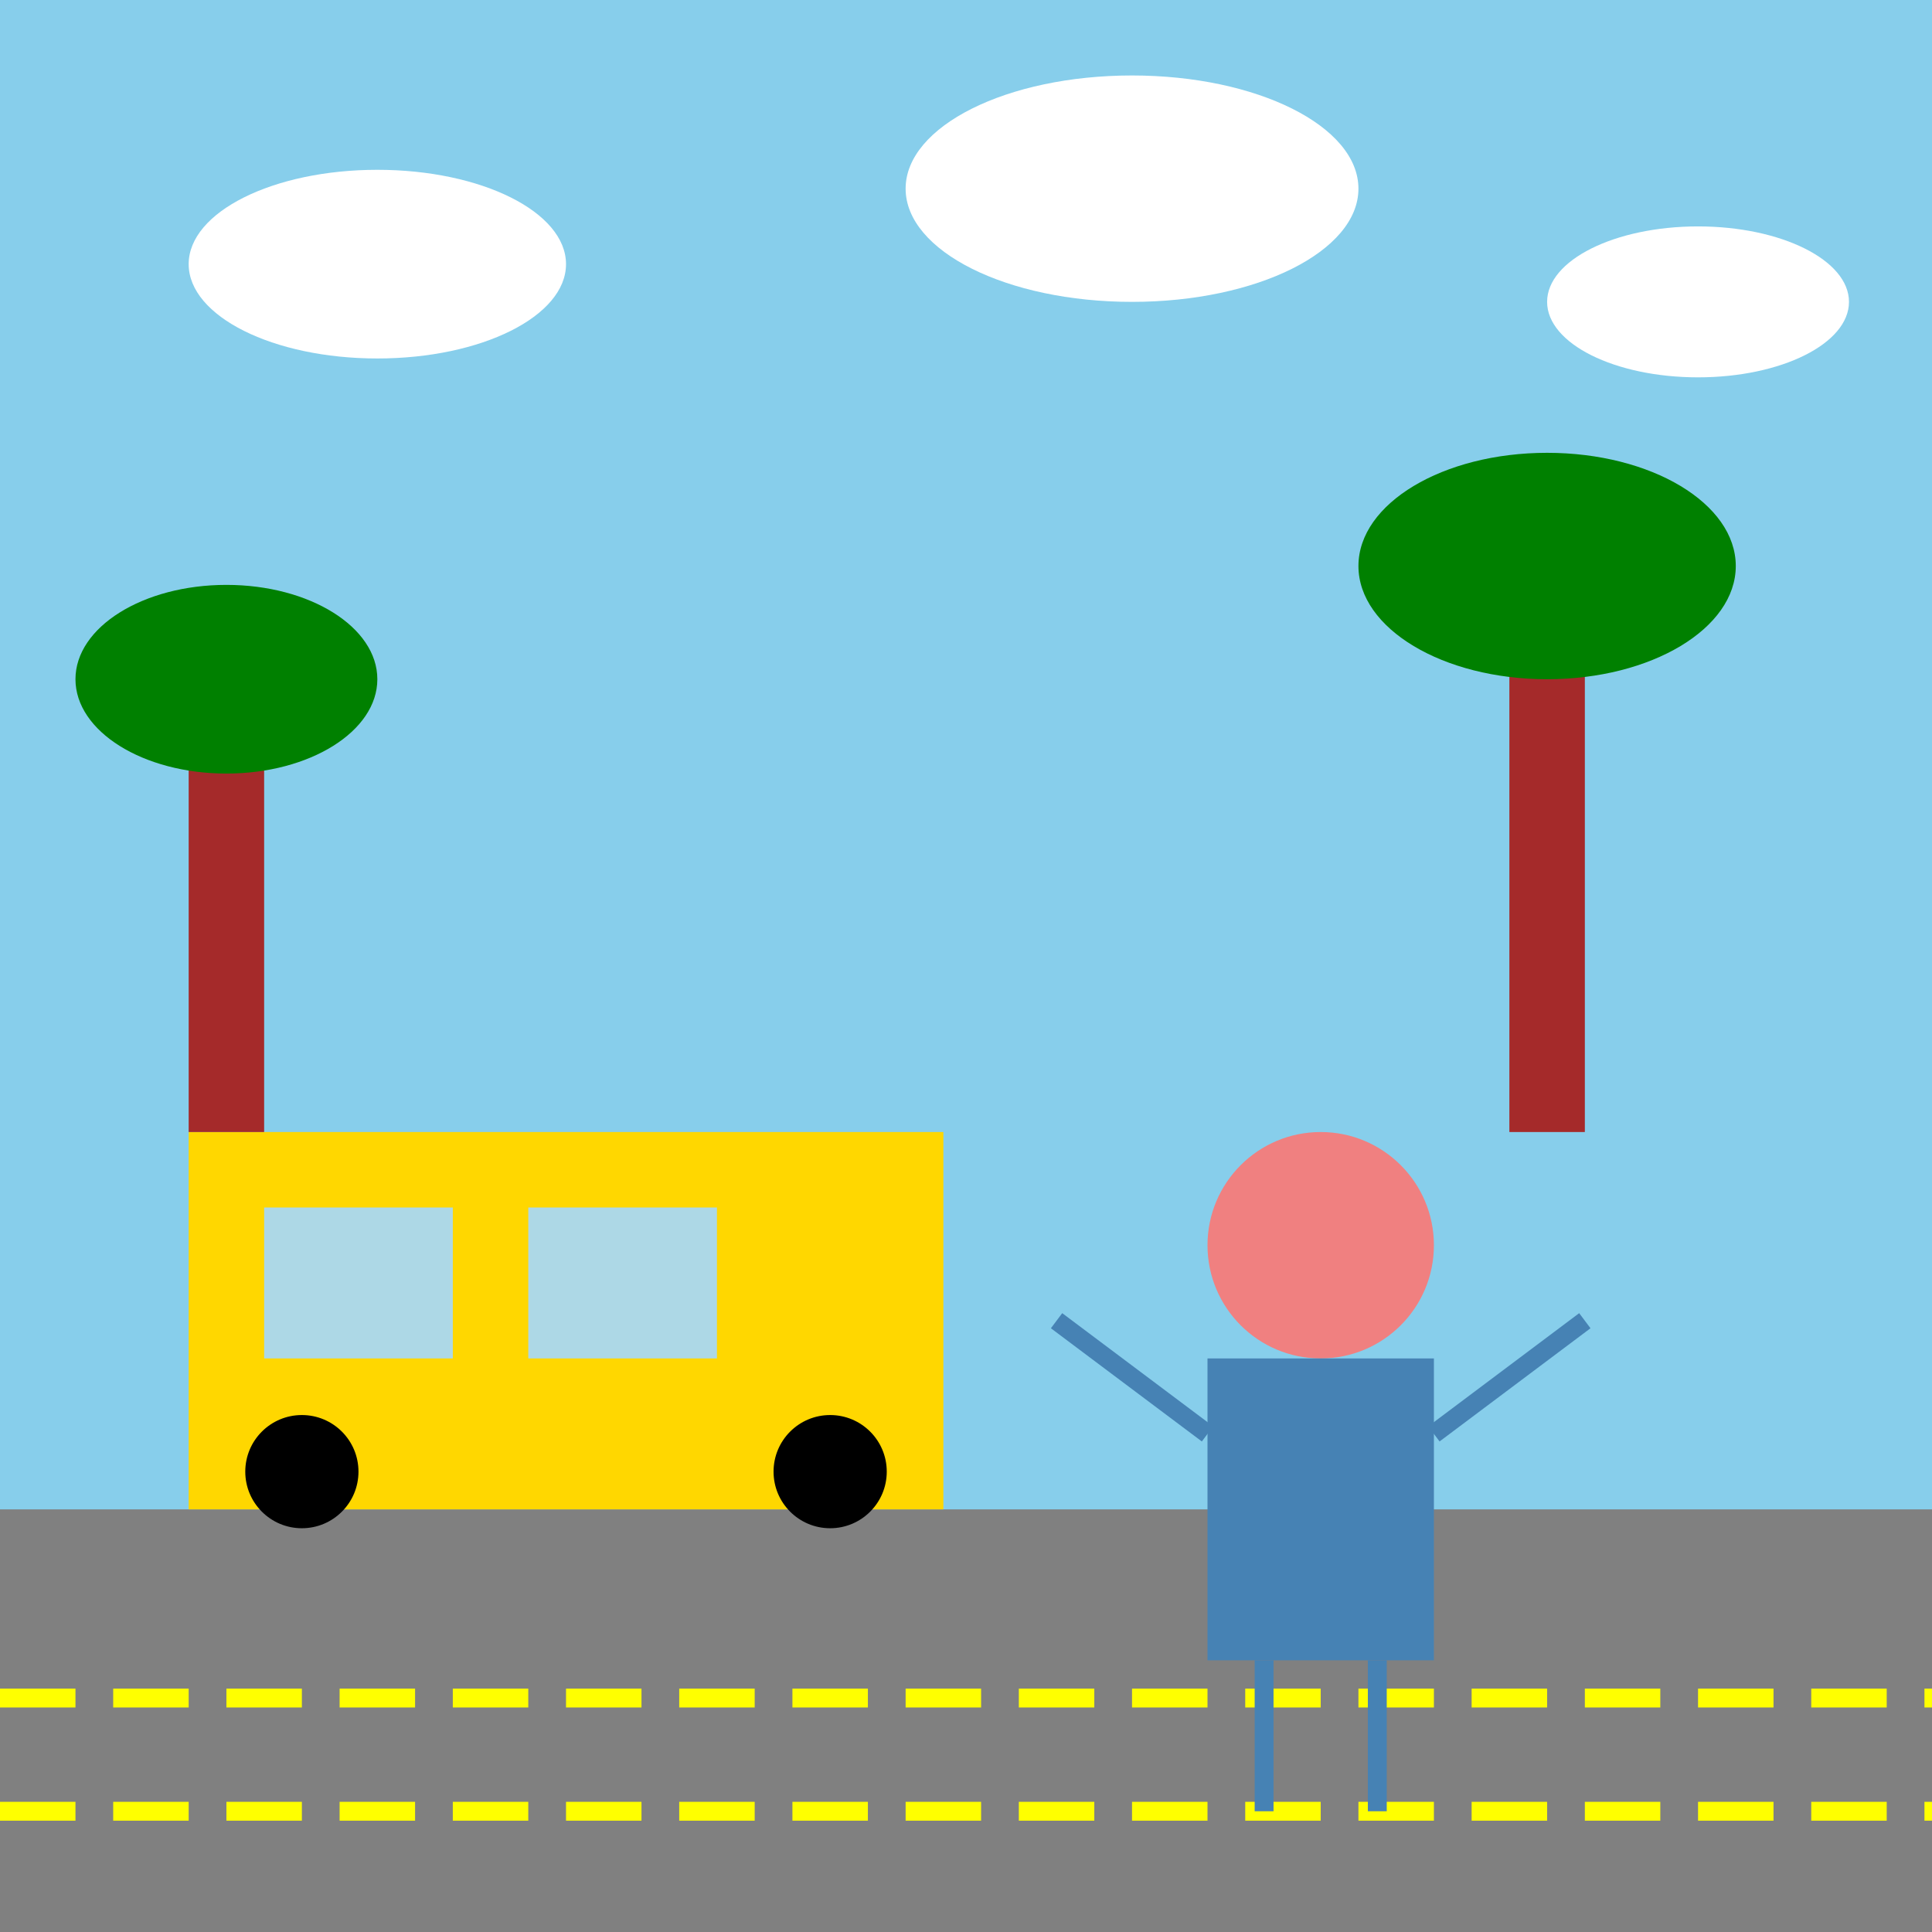 <!--

Generated by DrawGPT.
Free, open source, AI generated images in SVG, PNG, and HTML Canvas format.
https://drawgpt.ai

Created: 2025-06-24T12:14:27+00:00
-->
<svg   viewBox="0 0 512 512" xmlns="http://www.w3.org/2000/svg" xmlns:xlink="http://www.w3.org/1999/xlink">
  <title>Roger Meets the Colorful Bus!</title>
  <desc>Roger is meeting a magical school bus! Did you know that school buses are yellow so that they can be seen more easily?</desc>
  <rect id="background" class="background" width="512" height="512" fill="#87CEEB"/>

  <!-- Clouds -->
  <ellipse id="cloud1" class="cloud" cx="100" cy="70" rx="50" ry="25" fill="white">
    <animate attributeName="cx" values="100; 150; 100" dur="5s" repeatCount="indefinite"/>
  </ellipse>
  <ellipse id="cloud2" class="cloud" cx="300" cy="50" rx="60" ry="30" fill="white">
    <animate attributeName="cx" values="300; 250; 300" dur="5s" repeatCount="indefinite"/>
  </ellipse>
  <ellipse id="cloud3" class="cloud" cx="450" cy="80" rx="40" ry="20" fill="white">
    <animate attributeName="cx" values="450; 500; 450" dur="5s" repeatCount="indefinite"/>
  </ellipse>

  <!-- Road -->
  <rect id="road" class="road" x="0" y="400" width="512" height="112" fill="gray"/>
  <line id="roadline1" class="roadline" x1="0" y1="450" x2="512" y2="450" stroke="yellow" stroke-width="5" stroke-dasharray="20 10"/>
  <line id="roadline2" class="roadline" x1="0" y1="480" x2="512" y2="480" stroke="yellow" stroke-width="5" stroke-dasharray="20 10"/>
    <!-- Bus -->
  <g id="bus" class="bus">
    <rect id="busbody" class="busbody" x="50" y="300" width="200" height="100" fill="#FFD700"/>
    <rect id="buswindow1" class="buswindow" x="70" y="320" width="50" height="40" fill="lightblue"/>
    <rect id="buswindow2" class="buswindow" x="140" y="320" width="50" height="40" fill="lightblue"/>
    <circle id="buswheel1" class="buswheel" cx="80" cy="390" r="15" fill="black">
      <animateTransform attributeName="transform" type="rotate" from="0 80 390" to="360 80 390" dur="5s" repeatCount="indefinite"/>
    </circle>
    <circle id="buswheel2" class="buswheel" cx="220" cy="390" r="15" fill="black">
      <animateTransform attributeName="transform" type="rotate" from="0 220 390" to="360 220 390" dur="5s" repeatCount="indefinite"/>
    </circle>
    <animate attributeName="x" xlink:href="#bus" values="50; 60; 50" dur="5s" repeatCount="indefinite"/>
  </g>

  <!-- Roger -->
  <g id="roger" class="roger">
    <circle id="rogerhead" class="rogerhead" cx="350" cy="330" r="30" fill="#F08080"/>
    <rect id="rogerbody" class="rogerbody" x="320" y="360" width="60" height="80" fill="#4682B4"/>
    <line id="rogerarm1" class="rogerarm" x1="320" y1="380" x2="280" y2="350" stroke="#4682B4" stroke-width="5"/>
    <line id="rogerarm2" class="rogerarm" x1="380" y1="380" x2="420" y2="350" stroke="#4682B4" stroke-width="5"/>
    <line id="rogerleg1" class="rogerleg" x1="335" y1="440" x2="335" y2="480" stroke="#4682B4" stroke-width="5"/>
    <line id="rogerleg2" class="rogerleg" x1="365" y1="440" x2="365" y2="480" stroke="#4682B4" stroke-width="5"/>
    <animate attributeName="y" xlink:href="#roger" values="0; 10; 0" dur="5s" repeatCount="indefinite"/>
  </g>

  <!-- Tree 1 -->
  <g id="tree1" class="tree">
    <rect id="treetrunk1" class="treetrunk" x="400" y="150" width="20" height="150" fill="brown"/>
    <ellipse id="treeleaves1" class="treeleaves" cx="410" cy="150" rx="50" ry="30" fill="green"/>
  </g>

  <!-- Tree 2 -->
  <g id="tree2" class="tree">
    <rect id="treetrunk2" class="treetrunk" x="50" y="180" width="20" height="120" fill="brown"/>
    <ellipse id="treeleaves2" class="treeleaves" cx="60" cy="180" rx="40" ry="25" fill="green"/>
  </g>
</svg>